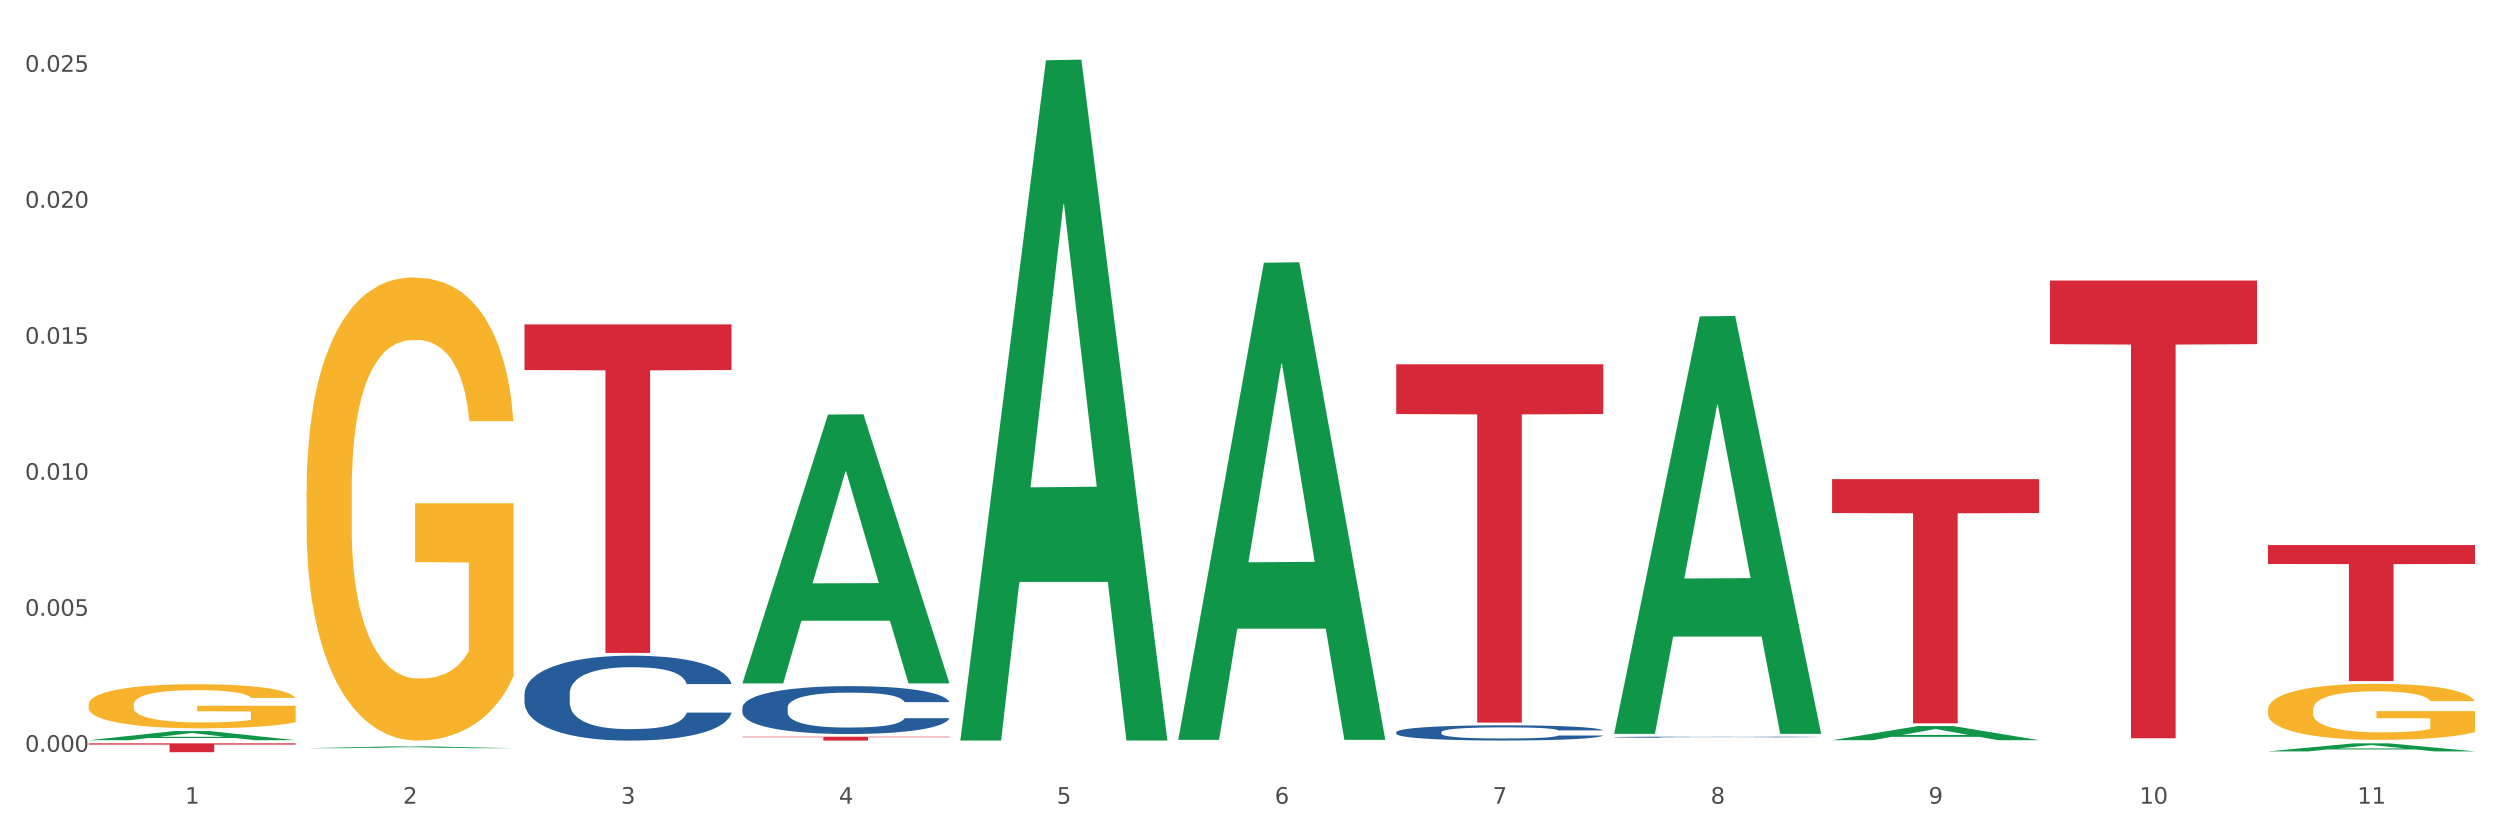 <?xml version="1.0" encoding="utf-8" standalone="no"?>
<!DOCTYPE svg PUBLIC "-//W3C//DTD SVG 1.1//EN"
  "http://www.w3.org/Graphics/SVG/1.1/DTD/svg11.dtd">
<svg xmlns:xlink="http://www.w3.org/1999/xlink" width="1080pt" height="360pt" viewBox="0 0 1080 360" xmlns="http://www.w3.org/2000/svg" version="1.1">
 <rect x="0" y="0" width="1080" height="360" fill="#333333" stroke="none"/>
 <defs>
  <style type="text/css">*{stroke-linejoin: round; stroke-linecap: butt}</style>
 </defs>
 <g id="figure_1">
  <g id="patch_1">
   <path d="M 0 360 
L 1080 360 
L 1080 0 
L 0 0 
z
" style="fill: #ffffff; stroke: #ffffff; stroke-linejoin: miter"/>
  </g>
  <g id="axes_1">
   <g id="matplotlib.axis_1">
    <g id="xtick_1">
     <g id="text_1">
      <!-- 1 -->
      <g style="fill: #4d4d4d" transform="translate(79.949 347.204) scale(0.096 -0.096)">
       <defs>
        <path id="DejaVuSans-31" d="M 794 531 
L 1825 531 
L 1825 4091 
L 703 3866 
L 703 4441 
L 1819 4666 
L 2450 4666 
L 2450 531 
L 3481 531 
L 3481 0 
L 794 0 
L 794 531 
z
" transform="scale(0.016)"/>
       </defs>
       <use xlink:href="#DejaVuSans-31"/>
      </g>
     </g>
    </g>
    <g id="xtick_2">
     <g id="text_2">
      <!-- 2 -->
      <g style="fill: #4d4d4d" transform="translate(174.097 347.204) scale(0.096 -0.096)">
       <defs>
        <path id="DejaVuSans-32" d="M 1228 531 
L 3431 531 
L 3431 0 
L 469 0 
L 469 531 
Q 828 903 1448 1529 
Q 2069 2156 2228 2338 
Q 2531 2678 2651 2914 
Q 2772 3150 2772 3378 
Q 2772 3750 2511 3984 
Q 2250 4219 1831 4219 
Q 1534 4219 1204 4116 
Q 875 4013 500 3803 
L 500 4441 
Q 881 4594 1212 4672 
Q 1544 4750 1819 4750 
Q 2544 4750 2975 4387 
Q 3406 4025 3406 3419 
Q 3406 3131 3298 2873 
Q 3191 2616 2906 2266 
Q 2828 2175 2409 1742 
Q 1991 1309 1228 531 
z
" transform="scale(0.016)"/>
       </defs>
       <use xlink:href="#DejaVuSans-32"/>
      </g>
     </g>
    </g>
    <g id="xtick_3">
     <g id="text_3">
      <!-- 3 -->
      <g style="fill: #4d4d4d" transform="translate(268.244 347.204) scale(0.096 -0.096)">
       <defs>
        <path id="DejaVuSans-33" d="M 2597 2516 
Q 3050 2419 3304 2112 
Q 3559 1806 3559 1356 
Q 3559 666 3084 287 
Q 2609 -91 1734 -91 
Q 1441 -91 1130 -33 
Q 819 25 488 141 
L 488 750 
Q 750 597 1062 519 
Q 1375 441 1716 441 
Q 2309 441 2620 675 
Q 2931 909 2931 1356 
Q 2931 1769 2642 2001 
Q 2353 2234 1838 2234 
L 1294 2234 
L 1294 2753 
L 1863 2753 
Q 2328 2753 2575 2939 
Q 2822 3125 2822 3475 
Q 2822 3834 2567 4026 
Q 2313 4219 1838 4219 
Q 1578 4219 1281 4162 
Q 984 4106 628 3988 
L 628 4550 
Q 988 4650 1302 4700 
Q 1616 4750 1894 4750 
Q 2613 4750 3031 4423 
Q 3450 4097 3450 3541 
Q 3450 3153 3228 2886 
Q 3006 2619 2597 2516 
z
" transform="scale(0.016)"/>
       </defs>
       <use xlink:href="#DejaVuSans-33"/>
      </g>
     </g>
    </g>
    <g id="xtick_4">
     <g id="text_4">
      <!-- 4 -->
      <g style="fill: #4d4d4d" transform="translate(362.392 347.204) scale(0.096 -0.096)">
       <defs>
        <path id="DejaVuSans-34" d="M 2419 4116 
L 825 1625 
L 2419 1625 
L 2419 4116 
z
M 2253 4666 
L 3047 4666 
L 3047 1625 
L 3713 1625 
L 3713 1100 
L 3047 1100 
L 3047 0 
L 2419 0 
L 2419 1100 
L 313 1100 
L 313 1709 
L 2253 4666 
z
" transform="scale(0.016)"/>
       </defs>
       <use xlink:href="#DejaVuSans-34"/>
      </g>
     </g>
    </g>
    <g id="xtick_5">
     <g id="text_5">
      <!-- 5 -->
      <g style="fill: #4d4d4d" transform="translate(456.54 347.204) scale(0.096 -0.096)">
       <defs>
        <path id="DejaVuSans-35" d="M 691 4666 
L 3169 4666 
L 3169 4134 
L 1269 4134 
L 1269 2991 
Q 1406 3038 1543 3061 
Q 1681 3084 1819 3084 
Q 2600 3084 3056 2656 
Q 3513 2228 3513 1497 
Q 3513 744 3044 326 
Q 2575 -91 1722 -91 
Q 1428 -91 1123 -41 
Q 819 9 494 109 
L 494 744 
Q 775 591 1075 516 
Q 1375 441 1709 441 
Q 2250 441 2565 725 
Q 2881 1009 2881 1497 
Q 2881 1984 2565 2268 
Q 2250 2553 1709 2553 
Q 1456 2553 1204 2497 
Q 953 2441 691 2322 
L 691 4666 
z
" transform="scale(0.016)"/>
       </defs>
       <use xlink:href="#DejaVuSans-35"/>
      </g>
     </g>
    </g>
    <g id="xtick_6">
     <g id="text_6">
      <!-- 6 -->
      <g style="fill: #4d4d4d" transform="translate(550.688 347.204) scale(0.096 -0.096)">
       <defs>
        <path id="DejaVuSans-36" d="M 2113 2584 
Q 1688 2584 1439 2293 
Q 1191 2003 1191 1497 
Q 1191 994 1439 701 
Q 1688 409 2113 409 
Q 2538 409 2786 701 
Q 3034 994 3034 1497 
Q 3034 2003 2786 2293 
Q 2538 2584 2113 2584 
z
M 3366 4563 
L 3366 3988 
Q 3128 4100 2886 4159 
Q 2644 4219 2406 4219 
Q 1781 4219 1451 3797 
Q 1122 3375 1075 2522 
Q 1259 2794 1537 2939 
Q 1816 3084 2150 3084 
Q 2853 3084 3261 2657 
Q 3669 2231 3669 1497 
Q 3669 778 3244 343 
Q 2819 -91 2113 -91 
Q 1303 -91 875 529 
Q 447 1150 447 2328 
Q 447 3434 972 4092 
Q 1497 4750 2381 4750 
Q 2619 4750 2861 4703 
Q 3103 4656 3366 4563 
z
" transform="scale(0.016)"/>
       </defs>
       <use xlink:href="#DejaVuSans-36"/>
      </g>
     </g>
    </g>
    <g id="xtick_7">
     <g id="text_7">
      <!-- 7 -->
      <g style="fill: #4d4d4d" transform="translate(644.835 347.204) scale(0.096 -0.096)">
       <defs>
        <path id="DejaVuSans-37" d="M 525 4666 
L 3525 4666 
L 3525 4397 
L 1831 0 
L 1172 0 
L 2766 4134 
L 525 4134 
L 525 4666 
z
" transform="scale(0.016)"/>
       </defs>
       <use xlink:href="#DejaVuSans-37"/>
      </g>
     </g>
    </g>
    <g id="xtick_8">
     <g id="text_8">
      <!-- 8 -->
      <g style="fill: #4d4d4d" transform="translate(738.983 347.204) scale(0.096 -0.096)">
       <defs>
        <path id="DejaVuSans-38" d="M 2034 2216 
Q 1584 2216 1326 1975 
Q 1069 1734 1069 1313 
Q 1069 891 1326 650 
Q 1584 409 2034 409 
Q 2484 409 2743 651 
Q 3003 894 3003 1313 
Q 3003 1734 2745 1975 
Q 2488 2216 2034 2216 
z
M 1403 2484 
Q 997 2584 770 2862 
Q 544 3141 544 3541 
Q 544 4100 942 4425 
Q 1341 4750 2034 4750 
Q 2731 4750 3128 4425 
Q 3525 4100 3525 3541 
Q 3525 3141 3298 2862 
Q 3072 2584 2669 2484 
Q 3125 2378 3379 2068 
Q 3634 1759 3634 1313 
Q 3634 634 3220 271 
Q 2806 -91 2034 -91 
Q 1263 -91 848 271 
Q 434 634 434 1313 
Q 434 1759 690 2068 
Q 947 2378 1403 2484 
z
M 1172 3481 
Q 1172 3119 1398 2916 
Q 1625 2713 2034 2713 
Q 2441 2713 2670 2916 
Q 2900 3119 2900 3481 
Q 2900 3844 2670 4047 
Q 2441 4250 2034 4250 
Q 1625 4250 1398 4047 
Q 1172 3844 1172 3481 
z
" transform="scale(0.016)"/>
       </defs>
       <use xlink:href="#DejaVuSans-38"/>
      </g>
     </g>
    </g>
    <g id="xtick_9">
     <g id="text_9">
      <!-- 9 -->
      <g style="fill: #4d4d4d" transform="translate(833.131 347.204) scale(0.096 -0.096)">
       <defs>
        <path id="DejaVuSans-39" d="M 703 97 
L 703 672 
Q 941 559 1184 500 
Q 1428 441 1663 441 
Q 2288 441 2617 861 
Q 2947 1281 2994 2138 
Q 2813 1869 2534 1725 
Q 2256 1581 1919 1581 
Q 1219 1581 811 2004 
Q 403 2428 403 3163 
Q 403 3881 828 4315 
Q 1253 4750 1959 4750 
Q 2769 4750 3195 4129 
Q 3622 3509 3622 2328 
Q 3622 1225 3098 567 
Q 2575 -91 1691 -91 
Q 1453 -91 1209 -44 
Q 966 3 703 97 
z
M 1959 2075 
Q 2384 2075 2632 2365 
Q 2881 2656 2881 3163 
Q 2881 3666 2632 3958 
Q 2384 4250 1959 4250 
Q 1534 4250 1286 3958 
Q 1038 3666 1038 3163 
Q 1038 2656 1286 2365 
Q 1534 2075 1959 2075 
z
" transform="scale(0.016)"/>
       </defs>
       <use xlink:href="#DejaVuSans-39"/>
      </g>
     </g>
    </g>
    <g id="xtick_10">
     <g id="text_10">
      <!-- 10 -->
      <g style="fill: #4d4d4d" transform="translate(924.224 347.204) scale(0.096 -0.096)">
       <defs>
        <path id="DejaVuSans-30" d="M 2034 4250 
Q 1547 4250 1301 3770 
Q 1056 3291 1056 2328 
Q 1056 1369 1301 889 
Q 1547 409 2034 409 
Q 2525 409 2770 889 
Q 3016 1369 3016 2328 
Q 3016 3291 2770 3770 
Q 2525 4250 2034 4250 
z
M 2034 4750 
Q 2819 4750 3233 4129 
Q 3647 3509 3647 2328 
Q 3647 1150 3233 529 
Q 2819 -91 2034 -91 
Q 1250 -91 836 529 
Q 422 1150 422 2328 
Q 422 3509 836 4129 
Q 1250 4750 2034 4750 
z
" transform="scale(0.016)"/>
       </defs>
       <use xlink:href="#DejaVuSans-31"/>
       <use xlink:href="#DejaVuSans-30" transform="translate(63.623 0)"/>
      </g>
     </g>
    </g>
    <g id="xtick_11">
     <g id="text_11">
      <!-- 11 -->
      <g style="fill: #4d4d4d" transform="translate(1018.372 347.204) scale(0.096 -0.096)">
       <use xlink:href="#DejaVuSans-31"/>
       <use xlink:href="#DejaVuSans-31" transform="translate(63.623 0)"/>
      </g>
     </g>
    </g>
    <g id="xtick_12"/>
    <g id="xtick_13"/>
    <g id="xtick_14"/>
    <g id="xtick_15"/>
    <g id="xtick_16"/>
    <g id="xtick_17"/>
    <g id="xtick_18"/>
    <g id="xtick_19"/>
    <g id="xtick_20"/>
    <g id="xtick_21"/>
   </g>
   <g id="matplotlib.axis_2">
    <g id="ytick_1">
     <g id="text_12">
      <!-- 0.000 -->
      <g style="fill: #4d4d4d" transform="translate(10.8 324.772) scale(0.096 -0.096)">
       <defs>
        <path id="DejaVuSans-2e" d="M 684 794 
L 1344 794 
L 1344 0 
L 684 0 
L 684 794 
z
" transform="scale(0.016)"/>
       </defs>
       <use xlink:href="#DejaVuSans-30"/>
       <use xlink:href="#DejaVuSans-2e" transform="translate(63.623 0)"/>
       <use xlink:href="#DejaVuSans-30" transform="translate(95.41 0)"/>
       <use xlink:href="#DejaVuSans-30" transform="translate(159.033 0)"/>
       <use xlink:href="#DejaVuSans-30" transform="translate(222.656 0)"/>
      </g>
     </g>
    </g>
    <g id="ytick_2">
     <g id="text_13">
      <!-- 0.005 -->
      <g style="fill: #4d4d4d" transform="translate(10.8 266.019) scale(0.096 -0.096)">
       <use xlink:href="#DejaVuSans-30"/>
       <use xlink:href="#DejaVuSans-2e" transform="translate(63.623 0)"/>
       <use xlink:href="#DejaVuSans-30" transform="translate(95.41 0)"/>
       <use xlink:href="#DejaVuSans-30" transform="translate(159.033 0)"/>
       <use xlink:href="#DejaVuSans-35" transform="translate(222.656 0)"/>
      </g>
     </g>
    </g>
    <g id="ytick_3">
     <g id="text_14">
      <!-- 0.010 -->
      <g style="fill: #4d4d4d" transform="translate(10.8 207.265) scale(0.096 -0.096)">
       <use xlink:href="#DejaVuSans-30"/>
       <use xlink:href="#DejaVuSans-2e" transform="translate(63.623 0)"/>
       <use xlink:href="#DejaVuSans-30" transform="translate(95.41 0)"/>
       <use xlink:href="#DejaVuSans-31" transform="translate(159.033 0)"/>
       <use xlink:href="#DejaVuSans-30" transform="translate(222.656 0)"/>
      </g>
     </g>
    </g>
    <g id="ytick_4">
     <g id="text_15">
      <!-- 0.015 -->
      <g style="fill: #4d4d4d" transform="translate(10.8 148.511) scale(0.096 -0.096)">
       <use xlink:href="#DejaVuSans-30"/>
       <use xlink:href="#DejaVuSans-2e" transform="translate(63.623 0)"/>
       <use xlink:href="#DejaVuSans-30" transform="translate(95.41 0)"/>
       <use xlink:href="#DejaVuSans-31" transform="translate(159.033 0)"/>
       <use xlink:href="#DejaVuSans-35" transform="translate(222.656 0)"/>
      </g>
     </g>
    </g>
    <g id="ytick_5">
     <g id="text_16">
      <!-- 0.020 -->
      <g style="fill: #4d4d4d" transform="translate(10.8 89.757) scale(0.096 -0.096)">
       <use xlink:href="#DejaVuSans-30"/>
       <use xlink:href="#DejaVuSans-2e" transform="translate(63.623 0)"/>
       <use xlink:href="#DejaVuSans-30" transform="translate(95.41 0)"/>
       <use xlink:href="#DejaVuSans-32" transform="translate(159.033 0)"/>
       <use xlink:href="#DejaVuSans-30" transform="translate(222.656 0)"/>
      </g>
     </g>
    </g>
    <g id="ytick_6">
     <g id="text_17">
      <!-- 0.025 -->
      <g style="fill: #4d4d4d" transform="translate(10.8 31.004) scale(0.096 -0.096)">
       <use xlink:href="#DejaVuSans-30"/>
       <use xlink:href="#DejaVuSans-2e" transform="translate(63.623 0)"/>
       <use xlink:href="#DejaVuSans-30" transform="translate(95.41 0)"/>
       <use xlink:href="#DejaVuSans-32" transform="translate(159.033 0)"/>
       <use xlink:href="#DejaVuSans-35" transform="translate(222.656 0)"/>
      </g>
     </g>
    </g>
    <g id="ytick_7"/>
    <g id="ytick_8"/>
    <g id="ytick_9"/>
    <g id="ytick_10"/>
    <g id="ytick_11"/>
   </g>
   <g id="PolyCollection_1">
    <path d="M 38.283 319.768 
L 38.375 319.765 
L 75.258 315.831 
L 90.564 315.827 
L 127.723 319.776 
L 110.02 319.776 
L 101.998 318.856 
L 63.916 318.856 
L 63.64 318.871 
L 55.894 319.776 
L 38.283 319.776 
L 38.283 319.768 
L 68.711 318.308 
L 97.203 318.304 
L 83.095 316.669 
L 82.911 316.661 
L 82.727 316.673 
L 68.619 318.304 
L 68.711 318.308 
L 38.283 319.768 
z
" clip-path="url(#p40739114cb)" style="fill: #109648"/>
    <path d="M 979.76 235.481 
L 1069.2 235.481 
L 1069.2 243.645 
L 1034.017 243.7 
L 1034.017 294.225 
L 1014.73 294.225 
L 1014.73 243.7 
L 979.76 243.645 
L 979.76 235.536 
L 979.76 235.481 
z
" clip-path="url(#p40739114cb)" style="fill: #d62839"/>
    <path d="M 885.612 121.196 
L 975.052 121.196 
L 975.052 148.674 
L 939.87 148.86 
L 939.87 318.927 
L 920.583 318.927 
L 920.583 148.86 
L 885.612 148.674 
L 885.612 121.381 
L 885.612 121.196 
z
" clip-path="url(#p40739114cb)" style="fill: #d62839"/>
    <path d="M 791.464 206.982 
L 880.905 206.982 
L 880.905 221.643 
L 845.722 221.742 
L 845.722 312.479 
L 826.435 312.479 
L 826.435 221.742 
L 791.464 221.643 
L 791.464 207.081 
L 791.464 206.982 
z
" clip-path="url(#p40739114cb)" style="fill: #d62839"/>
    <path d="M 603.169 157.356 
L 692.609 157.356 
L 692.609 178.869 
L 657.427 179.014 
L 657.427 312.159 
L 638.14 312.159 
L 638.14 179.014 
L 603.169 178.869 
L 603.169 157.502 
L 603.169 157.356 
z
" clip-path="url(#p40739114cb)" style="fill: #d62839"/>
    <path d="M 320.726 318.272 
L 410.166 318.272 
L 410.166 318.503 
L 374.984 318.505 
L 374.984 319.938 
L 355.697 319.938 
L 355.697 318.505 
L 320.726 318.503 
L 320.726 318.273 
L 320.726 318.272 
z
" clip-path="url(#p40739114cb)" style="fill: #d62839"/>
    <path d="M 226.578 140.131 
L 316.019 140.131 
L 316.019 159.855 
L 280.836 159.988 
L 280.836 282.063 
L 261.549 282.063 
L 261.549 159.988 
L 226.578 159.855 
L 226.578 140.264 
L 226.578 140.131 
z
" clip-path="url(#p40739114cb)" style="fill: #d62839"/>
    <path d="M 38.283 321.125 
L 127.723 321.125 
L 127.723 321.657 
L 92.541 321.66 
L 92.541 324.95 
L 73.254 324.95 
L 73.254 321.66 
L 38.283 321.657 
L 38.283 321.129 
L 38.283 321.125 
z
" clip-path="url(#p40739114cb)" style="fill: #d62839"/>
    <path d="M 226.578 299.734 
L 226.684 299.701 
L 226.684 298.762 
L 227.001 297.489 
L 228.164 295.143 
L 229.644 293.366 
L 232.182 291.288 
L 233.556 290.417 
L 235.353 289.445 
L 239.053 287.87 
L 243.282 286.529 
L 246.243 285.792 
L 248.463 285.323 
L 253.432 284.485 
L 256.286 284.116 
L 259.246 283.815 
L 261.784 283.614 
L 266.012 283.379 
L 269.396 283.278 
L 273.307 283.245 
L 276.585 283.278 
L 280.919 283.412 
L 287.262 283.815 
L 289.694 284.049 
L 292.971 284.451 
L 296.354 284.988 
L 299.103 285.524 
L 302.275 286.295 
L 305.552 287.3 
L 308.724 288.574 
L 310.944 289.747 
L 312.741 290.987 
L 314.327 292.495 
L 315.49 294.137 
L 316.019 295.511 
L 296.672 295.511 
L 296.143 294.271 
L 295.086 292.931 
L 294.029 292.026 
L 292.866 291.288 
L 291.068 290.451 
L 289.483 289.914 
L 286.84 289.278 
L 284.408 288.875 
L 282.399 288.641 
L 279.968 288.44 
L 274.787 288.239 
L 271.087 288.239 
L 268.761 288.306 
L 265.907 288.473 
L 263.475 288.708 
L 260.621 289.11 
L 258.4 289.546 
L 256.18 290.115 
L 254.912 290.518 
L 253.009 291.255 
L 251.74 291.858 
L 250.048 292.897 
L 249.097 293.634 
L 247.405 295.545 
L 246.665 296.952 
L 246.348 297.924 
L 246.137 298.997 
L 246.137 304.225 
L 246.771 306.571 
L 247.3 307.577 
L 248.146 308.716 
L 249.731 310.191 
L 252.057 311.632 
L 254.489 312.671 
L 256.497 313.308 
L 258.4 313.777 
L 260.303 314.146 
L 262.629 314.481 
L 264.532 314.682 
L 267.387 314.883 
L 270.77 314.983 
L 273.413 314.983 
L 278.805 314.816 
L 281.236 314.648 
L 283.562 314.414 
L 286.099 314.045 
L 288.108 313.643 
L 289.271 313.341 
L 291.174 312.704 
L 292.654 312.034 
L 293.923 311.263 
L 294.769 310.593 
L 295.72 309.588 
L 296.46 308.448 
L 296.672 307.845 
L 316.019 307.845 
L 315.596 309.051 
L 314.856 310.224 
L 313.376 311.8 
L 312.213 312.704 
L 310.415 313.81 
L 308.512 314.749 
L 305.869 315.788 
L 303.438 316.559 
L 300.9 317.229 
L 298.152 317.832 
L 293.183 318.67 
L 291.386 318.905 
L 287.58 319.307 
L 284.619 319.541 
L 280.285 319.776 
L 275.845 319.91 
L 271.193 319.944 
L 267.07 319.877 
L 262.524 319.675 
L 259.669 319.474 
L 256.497 319.173 
L 252.797 318.704 
L 249.308 318.134 
L 246.031 317.464 
L 242.965 316.693 
L 240.111 315.821 
L 236.41 314.38 
L 233.662 312.973 
L 231.653 311.665 
L 230.279 310.559 
L 228.904 309.152 
L 228.164 308.18 
L 227.001 305.834 
L 226.578 303.655 
L 226.578 299.734 
z
" clip-path="url(#p40739114cb)" style="fill: #255c99"/>
    <path d="M 320.726 305.702 
L 320.832 305.684 
L 320.832 305.155 
L 321.149 304.437 
L 322.312 303.115 
L 323.792 302.114 
L 326.329 300.943 
L 327.704 300.452 
L 329.501 299.905 
L 333.201 299.017 
L 337.43 298.262 
L 340.39 297.846 
L 342.61 297.582 
L 347.579 297.11 
L 350.434 296.902 
L 353.394 296.732 
L 355.931 296.618 
L 360.16 296.486 
L 363.543 296.43 
L 367.455 296.411 
L 370.732 296.43 
L 375.067 296.505 
L 381.41 296.732 
L 383.842 296.864 
L 387.119 297.091 
L 390.502 297.393 
L 393.251 297.695 
L 396.423 298.129 
L 399.7 298.696 
L 402.872 299.414 
L 405.092 300.075 
L 406.889 300.773 
L 408.475 301.623 
L 409.638 302.549 
L 410.166 303.323 
L 390.819 303.323 
L 390.291 302.624 
L 389.233 301.869 
L 388.176 301.359 
L 387.013 300.943 
L 385.216 300.471 
L 383.63 300.169 
L 380.987 299.81 
L 378.556 299.584 
L 376.547 299.451 
L 374.115 299.338 
L 368.935 299.225 
L 365.235 299.225 
L 362.909 299.262 
L 360.054 299.357 
L 357.623 299.489 
L 354.768 299.716 
L 352.548 299.961 
L 350.328 300.282 
L 349.059 300.509 
L 347.156 300.924 
L 345.888 301.264 
L 344.196 301.85 
L 343.245 302.265 
L 341.553 303.342 
L 340.813 304.135 
L 340.496 304.683 
L 340.284 305.287 
L 340.284 308.233 
L 340.919 309.555 
L 341.447 310.122 
L 342.293 310.764 
L 343.879 311.595 
L 346.205 312.407 
L 348.636 312.992 
L 350.645 313.351 
L 352.548 313.615 
L 354.451 313.823 
L 356.777 314.012 
L 358.68 314.125 
L 361.534 314.239 
L 364.918 314.295 
L 367.561 314.295 
L 372.952 314.201 
L 375.384 314.106 
L 377.71 313.974 
L 380.247 313.767 
L 382.256 313.54 
L 383.419 313.37 
L 385.322 313.011 
L 386.802 312.633 
L 388.071 312.199 
L 388.916 311.821 
L 389.868 311.255 
L 390.608 310.613 
L 390.819 310.273 
L 410.166 310.273 
L 409.743 310.953 
L 409.003 311.614 
L 407.523 312.501 
L 406.36 313.011 
L 404.563 313.634 
L 402.66 314.163 
L 400.017 314.749 
L 397.585 315.183 
L 395.048 315.561 
L 392.299 315.901 
L 387.33 316.373 
L 385.533 316.505 
L 381.727 316.732 
L 378.767 316.864 
L 374.432 316.996 
L 369.992 317.071 
L 365.34 317.09 
L 361.217 317.053 
L 356.671 316.939 
L 353.817 316.826 
L 350.645 316.656 
L 346.945 316.392 
L 343.456 316.071 
L 340.179 315.693 
L 337.113 315.258 
L 334.258 314.767 
L 330.558 313.955 
L 327.809 313.162 
L 325.801 312.426 
L 324.426 311.802 
L 323.052 311.009 
L 322.312 310.462 
L 321.149 309.14 
L 320.726 307.912 
L 320.726 305.702 
z
" clip-path="url(#p40739114cb)" style="fill: #255c99"/>
    <path d="M 603.169 316.288 
L 603.275 316.282 
L 603.275 316.115 
L 603.592 315.887 
L 604.755 315.468 
L 606.235 315.15 
L 608.772 314.779 
L 610.147 314.623 
L 611.944 314.449 
L 615.644 314.168 
L 619.873 313.928 
L 622.833 313.796 
L 625.053 313.712 
L 630.022 313.563 
L 632.877 313.497 
L 635.837 313.443 
L 638.374 313.407 
L 642.603 313.365 
L 645.986 313.347 
L 649.898 313.341 
L 653.175 313.347 
L 657.51 313.371 
L 663.853 313.443 
L 666.285 313.485 
L 669.562 313.557 
L 672.945 313.652 
L 675.694 313.748 
L 678.866 313.886 
L 682.143 314.066 
L 685.315 314.294 
L 687.535 314.503 
L 689.332 314.725 
L 690.918 314.994 
L 692.081 315.288 
L 692.609 315.534 
L 673.262 315.534 
L 672.734 315.312 
L 671.676 315.072 
L 670.619 314.911 
L 669.456 314.779 
L 667.659 314.629 
L 666.073 314.533 
L 663.43 314.419 
L 660.999 314.347 
L 658.99 314.305 
L 656.558 314.27 
L 651.378 314.234 
L 647.678 314.234 
L 645.352 314.246 
L 642.497 314.276 
L 640.066 314.317 
L 637.211 314.389 
L 634.991 314.467 
L 632.771 314.569 
L 631.502 314.641 
L 629.599 314.773 
L 628.331 314.881 
L 626.639 315.066 
L 625.688 315.198 
L 623.996 315.54 
L 623.256 315.791 
L 622.939 315.965 
L 622.727 316.157 
L 622.727 317.091 
L 623.362 317.511 
L 623.89 317.69 
L 624.736 317.894 
L 626.322 318.158 
L 628.648 318.415 
L 631.079 318.601 
L 633.088 318.715 
L 634.991 318.799 
L 636.894 318.865 
L 639.22 318.924 
L 641.123 318.96 
L 643.977 318.996 
L 647.361 319.014 
L 650.004 319.014 
L 655.395 318.984 
L 657.827 318.954 
L 660.153 318.913 
L 662.69 318.847 
L 664.699 318.775 
L 665.862 318.721 
L 667.765 318.607 
L 669.245 318.487 
L 670.514 318.349 
L 671.359 318.23 
L 672.311 318.05 
L 673.051 317.846 
L 673.262 317.738 
L 692.609 317.738 
L 692.186 317.954 
L 691.446 318.164 
L 689.966 318.445 
L 688.803 318.607 
L 687.006 318.805 
L 685.103 318.972 
L 682.46 319.158 
L 680.028 319.296 
L 677.491 319.416 
L 674.742 319.524 
L 669.773 319.673 
L 667.976 319.715 
L 664.17 319.787 
L 661.21 319.829 
L 656.875 319.871 
L 652.435 319.895 
L 647.783 319.901 
L 643.66 319.889 
L 639.114 319.853 
L 636.26 319.817 
L 633.088 319.763 
L 629.388 319.679 
L 625.899 319.578 
L 622.622 319.458 
L 619.556 319.32 
L 616.701 319.164 
L 613.001 318.907 
L 610.252 318.655 
L 608.244 318.421 
L 606.869 318.224 
L 605.495 317.972 
L 604.755 317.798 
L 603.592 317.379 
L 603.169 316.989 
L 603.169 316.288 
z
" clip-path="url(#p40739114cb)" style="fill: #255c99"/>
    <path d="M 697.317 318.458 
L 697.422 318.457 
L 697.422 318.444 
L 697.74 318.426 
L 698.903 318.393 
L 700.383 318.368 
L 702.92 318.339 
L 704.294 318.327 
L 706.092 318.313 
L 709.792 318.291 
L 714.021 318.272 
L 716.981 318.261 
L 719.201 318.255 
L 724.17 318.243 
L 727.024 318.238 
L 729.985 318.234 
L 732.522 318.231 
L 736.751 318.227 
L 740.134 318.226 
L 744.046 318.226 
L 747.323 318.226 
L 751.657 318.228 
L 758.001 318.234 
L 760.432 318.237 
L 763.71 318.243 
L 767.093 318.25 
L 769.842 318.258 
L 773.013 318.269 
L 776.291 318.283 
L 779.462 318.301 
L 781.682 318.317 
L 783.48 318.335 
L 785.065 318.356 
L 786.228 318.379 
L 786.757 318.398 
L 767.41 318.398 
L 766.881 318.381 
L 765.824 318.362 
L 764.767 318.349 
L 763.604 318.339 
L 761.807 318.327 
L 760.221 318.319 
L 757.578 318.311 
L 755.146 318.305 
L 753.138 318.302 
L 750.706 318.299 
L 745.526 318.296 
L 741.825 318.296 
L 739.5 318.297 
L 736.645 318.299 
L 734.213 318.302 
L 731.359 318.308 
L 729.139 318.314 
L 726.919 318.322 
L 725.65 318.328 
L 723.747 318.338 
L 722.478 318.347 
L 720.787 318.361 
L 719.835 318.372 
L 718.144 318.399 
L 717.404 318.419 
L 717.087 318.432 
L 716.875 318.447 
L 716.875 318.521 
L 717.509 318.554 
L 718.038 318.568 
L 718.884 318.584 
L 720.47 318.605 
L 722.796 318.625 
L 725.227 318.64 
L 727.236 318.649 
L 729.139 318.655 
L 731.042 318.661 
L 733.368 318.665 
L 735.271 318.668 
L 738.125 318.671 
L 741.508 318.672 
L 744.151 318.672 
L 749.543 318.67 
L 751.975 318.668 
L 754.301 318.664 
L 756.838 318.659 
L 758.847 318.654 
L 760.009 318.649 
L 761.912 318.64 
L 763.393 318.631 
L 764.661 318.62 
L 765.507 318.611 
L 766.458 318.596 
L 767.199 318.58 
L 767.41 318.572 
L 786.757 318.572 
L 786.334 318.589 
L 785.594 318.605 
L 784.114 318.628 
L 782.951 318.64 
L 781.154 318.656 
L 779.251 318.669 
L 776.608 318.684 
L 774.176 318.695 
L 771.639 318.704 
L 768.89 318.713 
L 763.921 318.724 
L 762.124 318.728 
L 758.318 318.733 
L 755.358 318.737 
L 751.023 318.74 
L 746.583 318.742 
L 741.931 318.742 
L 737.808 318.741 
L 733.262 318.739 
L 730.407 318.736 
L 727.236 318.731 
L 723.536 318.725 
L 720.047 318.717 
L 716.769 318.707 
L 713.704 318.697 
L 710.849 318.684 
L 707.149 318.664 
L 704.4 318.644 
L 702.391 318.626 
L 701.017 318.61 
L 699.643 318.59 
L 698.903 318.577 
L 697.74 318.544 
L 697.317 318.513 
L 697.317 318.458 
z
" clip-path="url(#p40739114cb)" style="fill: #255c99"/>
    <path d="M 979.76 306.595 
L 979.865 306.572 
L 979.865 305.776 
L 980.077 305.091 
L 981.132 303.433 
L 982.716 302.062 
L 983.878 301.332 
L 985.04 300.735 
L 986.412 300.138 
L 988.102 299.519 
L 991.164 298.613 
L 993.065 298.148 
L 995.388 297.662 
L 999.612 296.955 
L 1002.674 296.557 
L 1005.842 296.225 
L 1011.016 295.827 
L 1014.395 295.65 
L 1017.986 295.517 
L 1022.315 295.429 
L 1025.589 295.407 
L 1032.769 295.473 
L 1038.894 295.672 
L 1041.85 295.827 
L 1045.652 296.092 
L 1047.658 296.269 
L 1050.932 296.623 
L 1054.311 297.087 
L 1056.634 297.485 
L 1060.119 298.237 
L 1062.759 298.989 
L 1065.187 299.917 
L 1066.454 300.558 
L 1067.405 301.155 
L 1068.25 301.841 
L 1069.094 302.924 
L 1050.087 302.924 
L 1049.348 302.15 
L 1048.186 301.421 
L 1046.497 300.713 
L 1045.018 300.271 
L 1042.484 299.718 
L 1040.161 299.365 
L 1037.732 299.099 
L 1034.776 298.878 
L 1032.452 298.768 
L 1029.179 298.679 
L 1022.738 298.701 
L 1018.408 298.878 
L 1015.451 299.099 
L 1013.551 299.298 
L 1011.861 299.519 
L 1009.96 299.829 
L 1007.743 300.293 
L 1006.159 300.713 
L 1004.575 301.244 
L 1003.308 301.775 
L 1002.146 302.394 
L 1001.196 303.057 
L 1000.457 303.742 
L 999.823 304.583 
L 999.295 305.975 
L 999.295 309.005 
L 999.506 309.69 
L 1000.034 310.596 
L 1000.668 311.282 
L 1001.724 312.1 
L 1002.674 312.653 
L 1004.469 313.449 
L 1006.476 314.112 
L 1008.06 314.532 
L 1009.644 314.886 
L 1012.389 315.372 
L 1015.451 315.77 
L 1018.091 316.013 
L 1021.682 316.235 
L 1024.11 316.323 
L 1026.222 316.367 
L 1031.396 316.367 
L 1035.092 316.301 
L 1039.211 316.146 
L 1042.378 315.947 
L 1045.018 315.704 
L 1047.975 315.306 
L 1049.876 314.93 
L 1049.876 310.309 
L 1026.645 310.287 
L 1026.645 307.214 
L 1069.2 307.214 
L 1069.2 316.235 
L 1067.405 316.699 
L 1065.399 317.119 
L 1063.287 317.495 
L 1060.119 317.959 
L 1056.317 318.401 
L 1052.938 318.711 
L 1049.348 318.976 
L 1045.124 319.219 
L 1039.633 319.44 
L 1036.254 319.529 
L 1032.03 319.595 
L 1027.067 319.617 
L 1022.738 319.573 
L 1018.514 319.463 
L 1014.079 319.264 
L 1009.749 318.976 
L 1006.476 318.689 
L 1003.202 318.335 
L 999.717 317.871 
L 996.972 317.428 
L 994.86 317.03 
L 992.537 316.522 
L 990.003 315.859 
L 988.102 315.262 
L 986.412 314.643 
L 984.617 313.847 
L 983.35 313.161 
L 982.083 312.299 
L 981.344 311.658 
L 980.499 310.663 
L 979.865 309.27 
L 979.76 306.595 
z
" clip-path="url(#p40739114cb)" style="fill: #f7b32b"/>
    <path d="M 697.317 319.933 
L 697.422 319.933 
L 697.422 319.932 
L 697.633 319.932 
L 698.689 319.93 
L 700.273 319.929 
L 701.435 319.929 
L 702.597 319.928 
L 703.969 319.928 
L 705.659 319.927 
L 708.721 319.926 
L 710.622 319.926 
L 712.945 319.926 
L 717.169 319.925 
L 720.231 319.925 
L 723.399 319.924 
L 728.573 319.924 
L 731.952 319.924 
L 735.543 319.924 
L 739.872 319.924 
L 743.146 319.924 
L 750.326 319.924 
L 756.451 319.924 
L 759.407 319.924 
L 763.209 319.924 
L 765.215 319.924 
L 768.489 319.925 
L 771.868 319.925 
L 774.191 319.925 
L 777.676 319.926 
L 780.316 319.927 
L 782.744 319.927 
L 784.011 319.928 
L 784.962 319.928 
L 785.807 319.929 
L 786.651 319.93 
L 767.644 319.93 
L 766.905 319.929 
L 765.743 319.929 
L 764.054 319.928 
L 762.575 319.928 
L 760.041 319.927 
L 757.718 319.927 
L 755.289 319.927 
L 752.333 319.927 
L 750.009 319.926 
L 746.736 319.926 
L 740.294 319.926 
L 735.965 319.927 
L 733.008 319.927 
L 731.108 319.927 
L 729.418 319.927 
L 727.517 319.927 
L 725.3 319.928 
L 723.716 319.928 
L 722.132 319.929 
L 720.865 319.929 
L 719.703 319.929 
L 718.753 319.93 
L 718.014 319.931 
L 717.38 319.931 
L 716.852 319.932 
L 716.852 319.935 
L 717.063 319.935 
L 717.591 319.936 
L 718.225 319.937 
L 719.281 319.937 
L 720.231 319.938 
L 722.026 319.939 
L 724.033 319.939 
L 725.617 319.939 
L 727.201 319.94 
L 729.946 319.94 
L 733.008 319.94 
L 735.648 319.941 
L 739.239 319.941 
L 741.667 319.941 
L 743.779 319.941 
L 748.953 319.941 
L 752.649 319.941 
L 756.768 319.941 
L 759.935 319.941 
L 762.575 319.94 
L 765.532 319.94 
L 767.433 319.94 
L 767.433 319.936 
L 744.202 319.936 
L 744.202 319.933 
L 786.757 319.933 
L 786.757 319.941 
L 784.962 319.941 
L 782.956 319.942 
L 780.844 319.942 
L 777.676 319.942 
L 773.874 319.943 
L 770.495 319.943 
L 766.905 319.943 
L 762.681 319.943 
L 757.19 319.943 
L 753.811 319.944 
L 749.587 319.944 
L 744.624 319.944 
L 740.294 319.944 
L 736.071 319.943 
L 731.636 319.943 
L 727.306 319.943 
L 724.033 319.943 
L 720.759 319.943 
L 717.274 319.942 
L 714.529 319.942 
L 712.417 319.941 
L 710.094 319.941 
L 707.56 319.941 
L 705.659 319.94 
L 703.969 319.94 
L 702.174 319.939 
L 700.907 319.938 
L 699.64 319.938 
L 698.901 319.937 
L 698.056 319.936 
L 697.422 319.935 
L 697.317 319.933 
z
" clip-path="url(#p40739114cb)" style="fill: #f7b32b"/>
    <path d="M 132.431 212.304 
L 132.536 212.122 
L 132.536 205.543 
L 132.747 199.877 
L 133.803 186.171 
L 135.387 174.841 
L 136.549 168.81 
L 137.71 163.876 
L 139.083 158.942 
L 140.773 153.825 
L 143.835 146.332 
L 145.736 142.494 
L 148.059 138.474 
L 152.283 132.626 
L 155.345 129.336 
L 158.513 126.595 
L 163.687 123.306 
L 167.066 121.844 
L 170.657 120.747 
L 174.986 120.016 
L 178.26 119.833 
L 185.44 120.382 
L 191.565 122.026 
L 194.521 123.306 
L 198.323 125.499 
L 200.329 126.961 
L 203.603 129.885 
L 206.982 133.722 
L 209.305 137.012 
L 212.79 143.225 
L 215.43 149.439 
L 217.858 157.114 
L 219.125 162.414 
L 220.076 167.348 
L 220.921 173.013 
L 221.765 181.968 
L 202.758 181.968 
L 202.019 175.572 
L 200.857 169.541 
L 199.168 163.693 
L 197.689 160.038 
L 195.155 155.469 
L 192.832 152.545 
L 190.403 150.352 
L 187.446 148.525 
L 185.123 147.611 
L 181.85 146.88 
L 175.408 147.063 
L 171.079 148.525 
L 168.122 150.352 
L 166.222 151.997 
L 164.532 153.825 
L 162.631 156.383 
L 160.414 160.221 
L 158.83 163.693 
L 157.246 168.079 
L 155.979 172.465 
L 154.817 177.582 
L 153.867 183.065 
L 153.128 188.73 
L 152.494 195.674 
L 151.966 207.187 
L 151.966 232.224 
L 152.177 237.889 
L 152.705 245.382 
L 153.339 251.047 
L 154.395 257.809 
L 155.345 262.378 
L 157.14 268.957 
L 159.147 274.439 
L 160.731 277.911 
L 162.314 280.835 
L 165.06 284.856 
L 168.122 288.145 
L 170.762 290.155 
L 174.353 291.983 
L 176.781 292.714 
L 178.893 293.079 
L 184.067 293.079 
L 187.763 292.531 
L 191.882 291.252 
L 195.049 289.607 
L 197.689 287.597 
L 200.646 284.308 
L 202.547 281.201 
L 202.547 243.006 
L 179.316 242.823 
L 179.316 217.421 
L 221.871 217.421 
L 221.871 291.983 
L 220.076 295.821 
L 218.069 299.293 
L 215.958 302.4 
L 212.79 306.237 
L 208.988 309.892 
L 205.609 312.451 
L 202.019 314.644 
L 197.795 316.654 
L 192.304 318.482 
L 188.925 319.213 
L 184.701 319.761 
L 179.738 319.944 
L 175.408 319.578 
L 171.185 318.664 
L 166.75 317.02 
L 162.42 314.644 
L 159.147 312.268 
L 155.873 309.344 
L 152.388 305.506 
L 149.643 301.851 
L 147.531 298.562 
L 145.208 294.359 
L 142.674 288.876 
L 140.773 283.942 
L 139.083 278.825 
L 137.288 272.246 
L 136.021 266.581 
L 134.754 259.454 
L 134.015 254.154 
L 133.17 245.93 
L 132.536 234.417 
L 132.431 212.304 
z
" clip-path="url(#p40739114cb)" style="fill: #f7b32b"/>
    <path d="M 38.283 304.396 
L 38.389 304.378 
L 38.389 303.752 
L 38.6 303.212 
L 39.656 301.907 
L 41.24 300.828 
L 42.401 300.254 
L 43.563 299.784 
L 44.936 299.314 
L 46.625 298.827 
L 49.687 298.113 
L 51.588 297.748 
L 53.911 297.365 
L 58.135 296.808 
L 61.197 296.495 
L 64.365 296.234 
L 69.54 295.92 
L 72.919 295.781 
L 76.509 295.677 
L 80.838 295.607 
L 84.112 295.59 
L 91.292 295.642 
L 97.417 295.799 
L 100.374 295.92 
L 104.175 296.129 
L 106.182 296.268 
L 109.455 296.547 
L 112.834 296.912 
L 115.157 297.226 
L 118.642 297.817 
L 121.282 298.409 
L 123.711 299.14 
L 124.978 299.645 
L 125.928 300.115 
L 126.773 300.654 
L 127.618 301.507 
L 108.61 301.507 
L 107.871 300.898 
L 106.71 300.323 
L 105.02 299.766 
L 103.542 299.418 
L 101.007 298.983 
L 98.684 298.705 
L 96.256 298.496 
L 93.299 298.322 
L 90.976 298.235 
L 87.702 298.165 
L 81.261 298.183 
L 76.931 298.322 
L 73.975 298.496 
L 72.074 298.653 
L 70.384 298.827 
L 68.484 299.07 
L 66.266 299.436 
L 64.682 299.766 
L 63.098 300.184 
L 61.831 300.602 
L 60.669 301.089 
L 59.719 301.611 
L 58.98 302.151 
L 58.346 302.812 
L 57.818 303.908 
L 57.818 306.293 
L 58.03 306.832 
L 58.558 307.546 
L 59.191 308.085 
L 60.247 308.729 
L 61.197 309.164 
L 62.993 309.79 
L 64.999 310.313 
L 66.583 310.643 
L 68.167 310.922 
L 70.912 311.305 
L 73.975 311.618 
L 76.615 311.809 
L 80.205 311.983 
L 82.634 312.053 
L 84.745 312.088 
L 89.92 312.088 
L 93.616 312.035 
L 97.734 311.914 
L 100.902 311.757 
L 103.542 311.566 
L 106.498 311.252 
L 108.399 310.956 
L 108.399 307.319 
L 85.168 307.302 
L 85.168 304.883 
L 127.723 304.883 
L 127.723 311.983 
L 125.928 312.349 
L 123.922 312.679 
L 121.81 312.975 
L 118.642 313.341 
L 114.841 313.689 
L 111.461 313.932 
L 107.871 314.141 
L 103.647 314.333 
L 98.156 314.507 
L 94.777 314.576 
L 90.553 314.628 
L 85.59 314.646 
L 81.261 314.611 
L 77.037 314.524 
L 72.602 314.367 
L 68.272 314.141 
L 64.999 313.915 
L 61.725 313.637 
L 58.241 313.271 
L 55.495 312.923 
L 53.383 312.61 
L 51.06 312.209 
L 48.526 311.687 
L 46.625 311.218 
L 44.936 310.73 
L 43.14 310.104 
L 41.873 309.564 
L 40.606 308.886 
L 39.867 308.381 
L 39.022 307.598 
L 38.389 306.501 
L 38.283 304.396 
z
" clip-path="url(#p40739114cb)" style="fill: #f7b32b"/>
    <path d="M 320.726 295.011 
L 320.818 294.902 
L 357.701 179.086 
L 373.007 178.977 
L 410.166 295.229 
L 392.463 295.229 
L 384.441 268.158 
L 346.359 268.158 
L 346.083 268.595 
L 338.337 295.229 
L 320.726 295.229 
L 320.726 295.011 
L 351.154 252.003 
L 379.646 251.894 
L 365.538 203.756 
L 365.354 203.537 
L 365.17 203.865 
L 351.062 251.894 
L 351.154 252.003 
L 320.726 295.011 
z
" clip-path="url(#p40739114cb)" style="fill: #109648"/>
    <path d="M 509.021 319.241 
L 509.114 319.047 
L 545.996 113.495 
L 561.302 113.301 
L 598.462 319.629 
L 580.758 319.629 
L 572.736 271.582 
L 534.655 271.582 
L 534.378 272.357 
L 526.633 319.629 
L 509.021 319.629 
L 509.021 319.241 
L 539.449 242.91 
L 567.941 242.716 
L 553.834 157.279 
L 553.649 156.892 
L 553.465 157.473 
L 539.357 242.716 
L 539.449 242.91 
L 509.021 319.241 
z
" clip-path="url(#p40739114cb)" style="fill: #109648"/>
    <path d="M 697.317 316.705 
L 697.409 316.536 
L 734.291 136.668 
L 749.598 136.499 
L 786.757 317.044 
L 769.053 317.044 
L 761.031 275.002 
L 722.95 275.002 
L 722.673 275.68 
L 714.928 317.044 
L 697.317 317.044 
L 697.317 316.705 
L 727.745 249.912 
L 756.237 249.742 
L 742.129 174.981 
L 741.945 174.642 
L 741.76 175.151 
L 727.653 249.742 
L 727.745 249.912 
L 697.317 316.705 
z
" clip-path="url(#p40739114cb)" style="fill: #109648"/>
    <path d="M 791.464 319.748 
L 791.557 319.742 
L 828.439 313.666 
L 843.745 313.66 
L 880.905 319.759 
L 863.201 319.759 
L 855.179 318.339 
L 817.098 318.339 
L 816.821 318.362 
L 809.076 319.759 
L 791.464 319.759 
L 791.464 319.748 
L 821.893 317.492 
L 850.384 317.486 
L 836.277 314.96 
L 836.092 314.949 
L 835.908 314.966 
L 821.8 317.486 
L 821.893 317.492 
L 791.464 319.748 
z
" clip-path="url(#p40739114cb)" style="fill: #109648"/>
    <path d="M 979.76 324.583 
L 979.852 324.58 
L 1016.735 321.128 
L 1032.041 321.125 
L 1069.2 324.59 
L 1051.496 324.59 
L 1043.474 323.783 
L 1005.393 323.783 
L 1005.116 323.796 
L 997.371 324.59 
L 979.76 324.59 
L 979.76 324.583 
L 1010.188 323.301 
L 1038.68 323.298 
L 1024.572 321.864 
L 1024.388 321.857 
L 1024.203 321.867 
L 1010.096 323.298 
L 1010.188 323.301 
L 979.76 324.583 
z
" clip-path="url(#p40739114cb)" style="fill: #109648"/>
    <path d="M 132.431 323.227 
L 132.523 323.226 
L 169.405 322.442 
L 184.712 322.442 
L 221.871 323.229 
L 204.167 323.229 
L 196.145 323.045 
L 158.064 323.045 
L 157.787 323.048 
L 150.042 323.229 
L 132.431 323.229 
L 132.431 323.227 
L 162.859 322.936 
L 191.351 322.935 
L 177.243 322.609 
L 177.059 322.608 
L 176.874 322.61 
L 162.767 322.935 
L 162.859 322.936 
L 132.431 323.227 
z
" clip-path="url(#p40739114cb)" style="fill: #109648"/>
    <path d="M 414.874 319.348 
L 414.966 319.072 
L 451.848 26.036 
L 467.155 25.759 
L 504.314 319.9 
L 486.61 319.9 
L 478.588 251.406 
L 440.507 251.406 
L 440.23 252.51 
L 432.485 319.9 
L 414.874 319.9 
L 414.874 319.348 
L 445.302 210.53 
L 473.794 210.254 
L 459.686 88.454 
L 459.502 87.902 
L 459.317 88.731 
L 445.21 210.254 
L 445.302 210.53 
L 414.874 319.348 
z
" clip-path="url(#p40739114cb)" style="fill: #109648"/>
   </g>
  </g>
 </g>
 <defs>
  <clipPath id="p40739114cb">
   <rect x="38.283" y="10.8" width="1030.917" height="329.109"/>
  </clipPath>
 </defs>
</svg>
